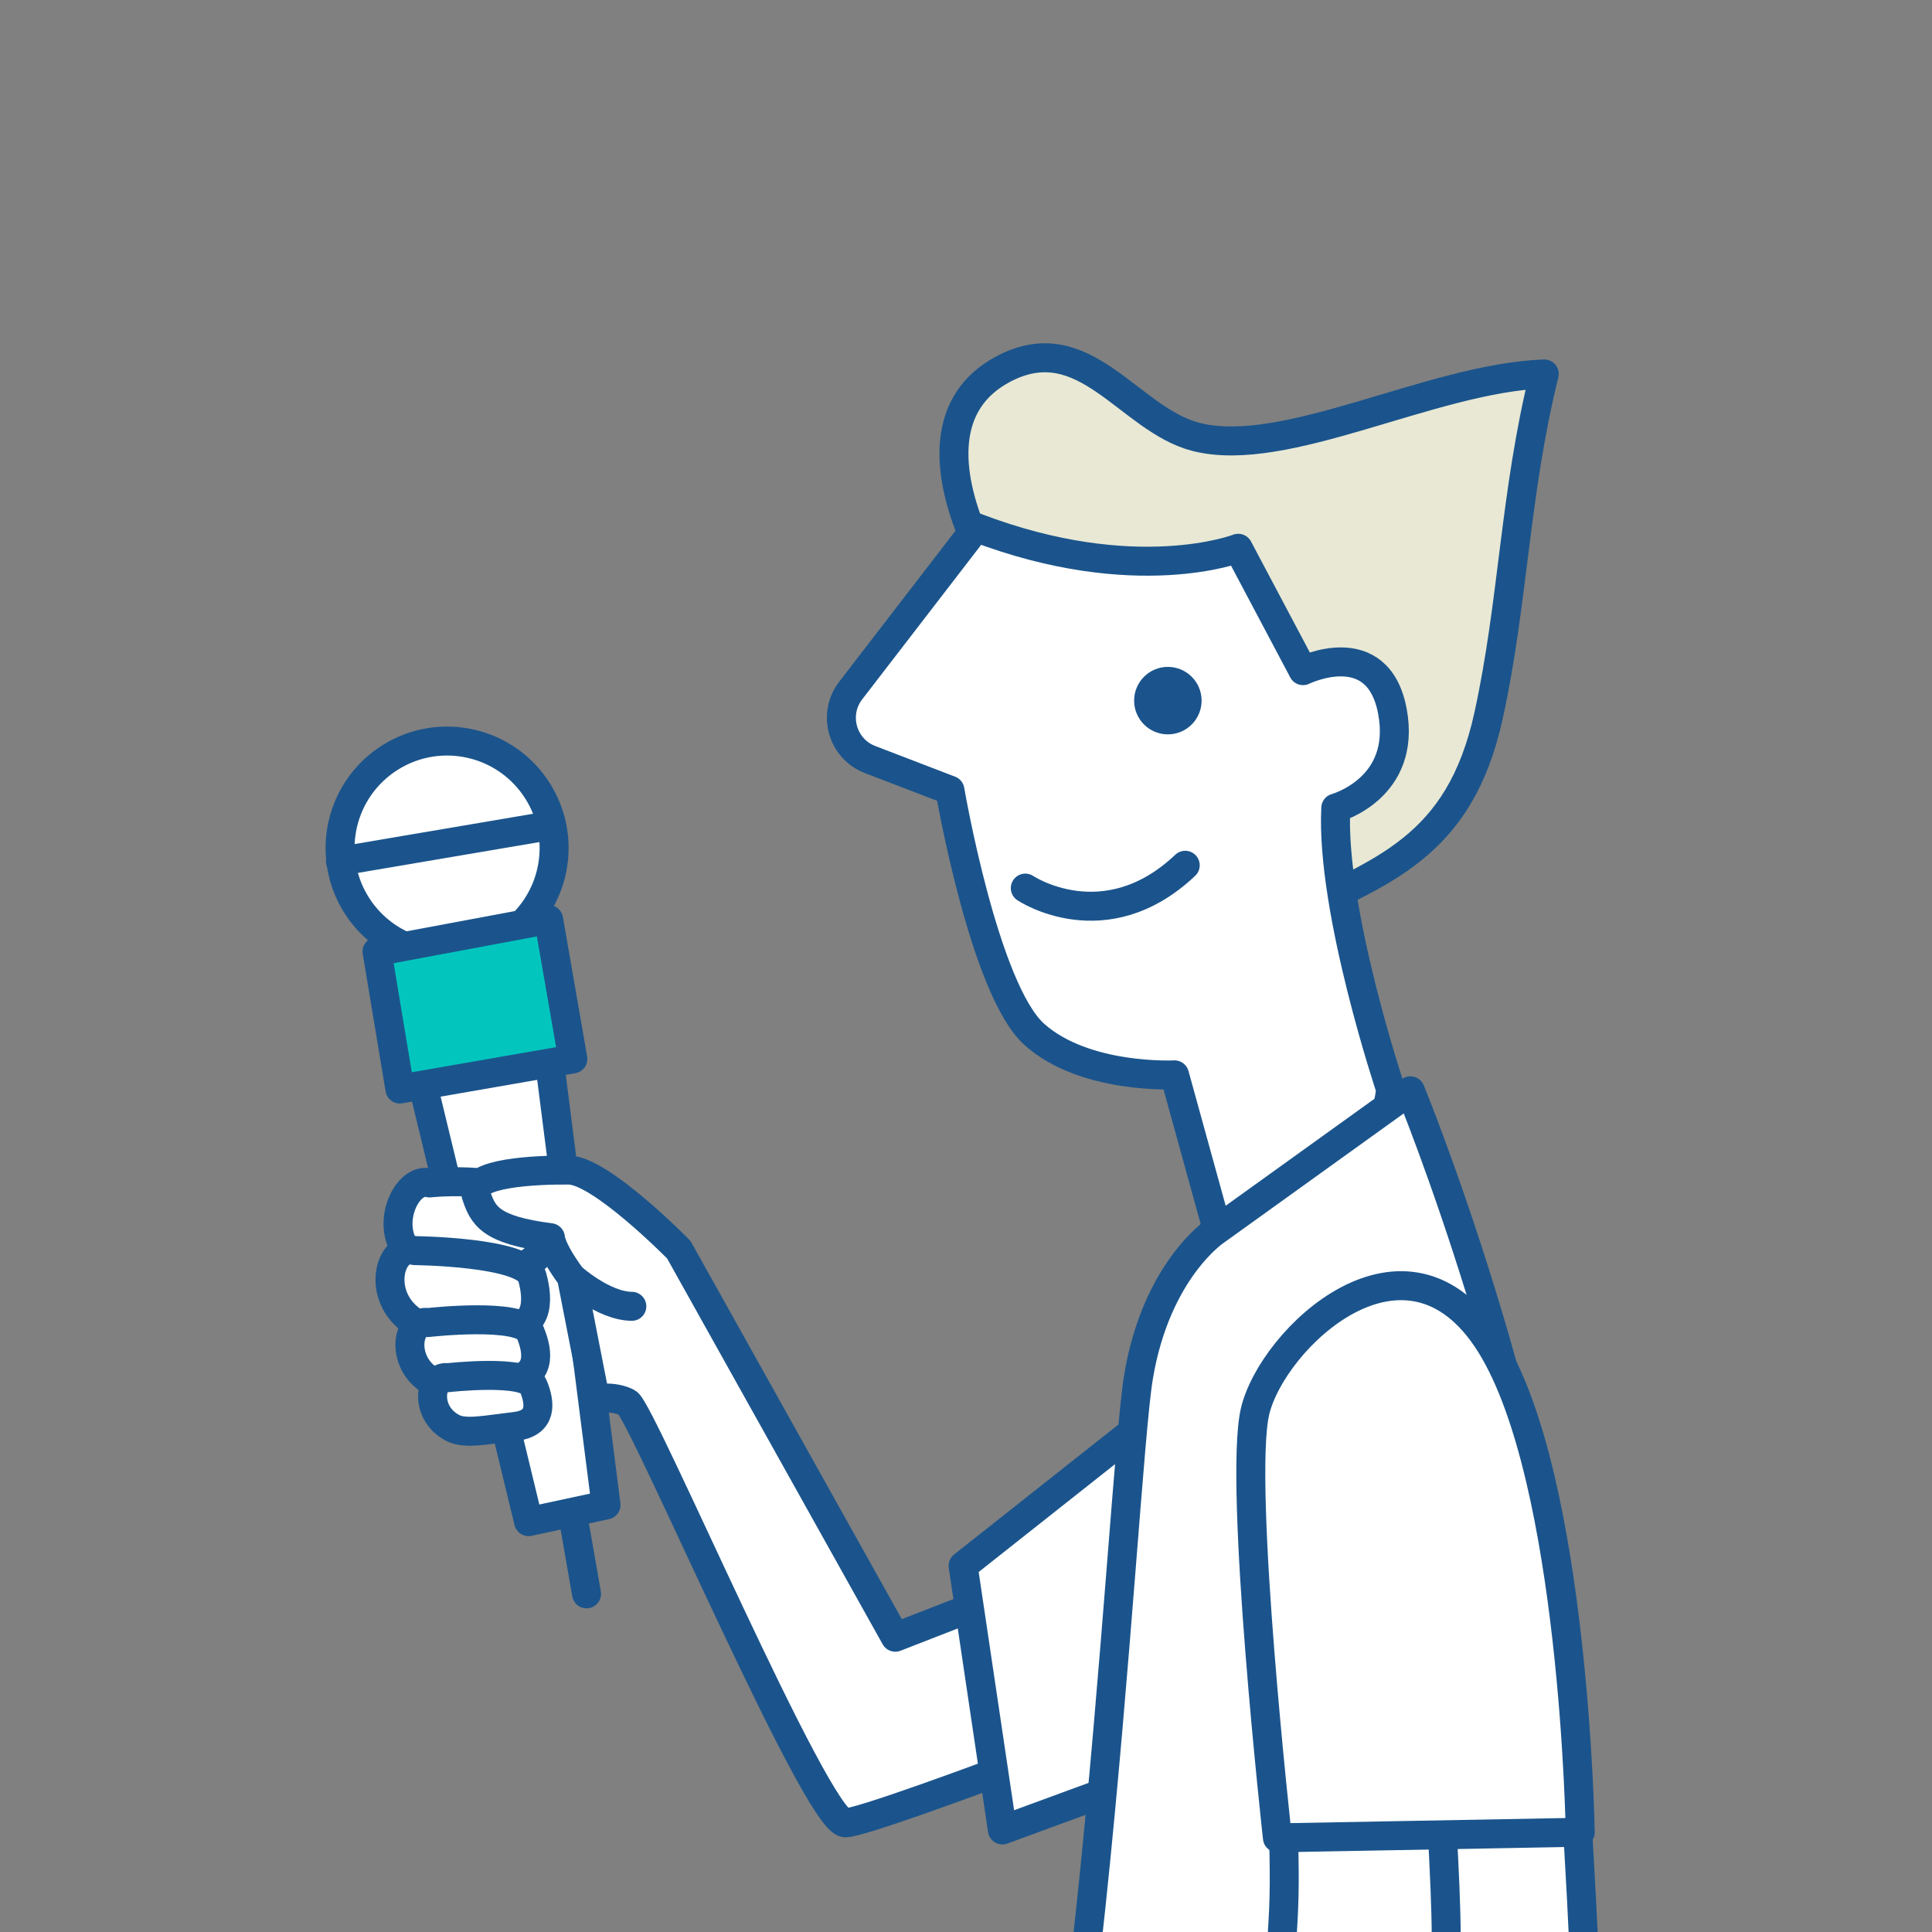 <?xml version="1.0" encoding="UTF-8"?><svg xmlns="http://www.w3.org/2000/svg" width="120" height="120" viewBox="0 0 120 120"><rect x="0" y="0" width="120" height="120" fill="#808080" stroke="none"/><g id="a"/><g id="b"><g><path d="M60.509,33.435c-1.777-4.13-2.086-8.472,1.833-10.527,5.05-2.648,7.761,3.16,11.949,4.23,5.557,1.42,14.605-3.66,21.626-3.911-1.843,7.415-1.913,14.176-3.459,21.221-1.803,8.213-6.619,9.715-12.746,12.62" style="fill:#e8e8d4; stroke:#1b548c; stroke-linecap:round; stroke-linejoin:round; stroke-width:1.8px;"/><g><g><polyline points="26.449 68.143 32.831 94.512 37.642 93.476 34.19 66.418" style="fill:#fff; stroke:#1b548c; stroke-linecap:round; stroke-linejoin:round; stroke-width:1.8px;"/><path d="M24.818,58.633c-.977-.483-1.849-1.213-2.513-2.173-2.09-3.018-1.338-7.159,1.68-9.249,3.018-2.09,7.159-1.338,9.249,1.68,1.829,2.641,1.481,6.141-.656,8.375" style="fill:#fff; stroke:#1b548c; stroke-linecap:round; stroke-linejoin:round; stroke-width:1.8px;"/><line x1="21.146" y1="53.489" x2="34.142" y2="51.282" style="fill:#fff; stroke:#1b548c; stroke-linecap:round; stroke-linejoin:round; stroke-width:1.8px;"/><polygon points="24.838 67.642 35.581 65.772 34.076 57.112 23.417 59.104 24.838 67.642" style="fill:#02c6be; stroke:#1b548c; stroke-linecap:round; stroke-linejoin:round; stroke-width:1.8px;"/></g><line x1="35.58" y1="94.13" x2="36.431" y2="98.997" style="fill:#fff; stroke:#1b548c; stroke-linecap:round; stroke-linejoin:round; stroke-width:1.8px;"/></g><path d="M26.683,73.475s5.549-.61,7.078,1.622c.912,1.331-.037,3.769-2.476,3.744s-4.315,.155-5.316-.496c-2.423-1.576-.834-5.329,.714-4.87Z" style="fill:#fff; stroke:#1b548c; stroke-linecap:round; stroke-linejoin:round; stroke-width:1.8px;"/><path d="M25.755,77.678s6.872,.068,7.3,1.624,.41,3.33-2.028,3.305-4.315,.155-5.316-.496c-2.423-1.576-1.503-4.892,.044-4.434Z" style="fill:#fff; stroke:#1b548c; stroke-linecap:round; stroke-linejoin:round; stroke-width:1.8px;"/><path d="M26.585,82.146s5.82-.661,6.345,.61,.696,2.773-1.37,3.008c-2.065,.235-3.634,.582-4.548,.137-2.214-1.079-1.784-3.981-.427-3.755Z" style="fill:#fff; stroke:#1b548c; stroke-linecap:round; stroke-linejoin:round; stroke-width:1.8px;"/><path d="M27.81,85.572s4.873-.554,5.313,.511,.582,2.322-1.147,2.519c-1.729,.197-3.043,.488-3.808,.114-1.854-.904-1.493-3.333-.357-3.144Z" style="fill:#fff; stroke:#1b548c; stroke-linecap:round; stroke-linejoin:round; stroke-width:1.8px;"/><path d="M35.493,79.327c-1.312-1.787-1.306-2.452-1.306-2.452-3.764-.481-4.199-1.372-4.629-2.706s3.784-1.514,5.779-1.494,6.824,4.945,6.824,4.945l13.448,24.071,22.499-8.766,.887,10.641s-24.716,9.653-26.489,9.653-12.66-25.646-13.542-26.098-1.993-.242-1.993-.242l-1.477-7.553Z" style="fill:#fff; stroke:#1b548c; stroke-linecap:round; stroke-linejoin:round; stroke-width:1.8px;"/><polyline points="75.669 84.722 59.821 97.257 62.26 113.662 84.315 105.561" style="fill:#fff; stroke:#1b548c; stroke-linecap:round; stroke-linejoin:round; stroke-width:1.8px;"/><path d="M35.493,79.327s1.978,1.793,3.751,1.811" style="fill:#fff; stroke:#1b548c; stroke-linecap:round; stroke-linejoin:round; stroke-width:1.8px;"/><path d="M60.634,32.766l-7.797,10.127c-1.132,1.471-.529,3.617,1.204,4.283l4.961,1.905s2.122,12.377,5.248,15.173,8.702,2.507,8.702,2.507l3.001,10.874s9.303-1.419,10.425-9.961c0,0-3.733-11.14-3.41-17.488,0,0,4.419-1.208,3.516-6.013s-5.548-2.518-5.548-2.518l-4.028-7.601s-6.376,2.485-16.274-1.287Z" style="fill:#fff; stroke:#1b548c; stroke-linecap:round; stroke-linejoin:round; stroke-width:1.8px;"/><circle cx="72.538" cy="43.517" r="1.196" style="fill:#1b548c; stroke:#1b548c; stroke-linecap:round; stroke-linejoin:round; stroke-width:1.8px;"/><path d="M63.683,55.162s4.94,3.309,9.934-1.418" style="fill:#fff; stroke:#1b548c; stroke-linecap:round; stroke-linejoin:round; stroke-width:1.8px;"/><path d="M99.347,153.083s-.367-27.863-1.835-46.322c-1.468-18.459-9.911-39.008-9.911-39.008l-12.113,8.707s-3.671,2.438-4.772,9.055c-1.101,6.617-3.304,58.512-10.278,66.522" style="fill:#fff; stroke:#1b548c; stroke-linecap:round; stroke-linejoin:round; stroke-width:1.8px;"/><path d="M76.592,151.69s2.786-25.076,3.135-33.087c.348-8.011-1.741-24.38-1.741-24.38l10.1-1.045s1.741,20.549,1.741,27.166-3.831,32.39-3.831,32.39" style="fill:#fff; stroke:#1b548c; stroke-linecap:round; stroke-linejoin:round; stroke-width:1.8px;"/><path d="M98.15,113.804l-18.807,.348s-2.438-21.942-1.393-26.47,9.404-12.538,14.628-4.179c5.224,8.359,5.573,30.301,5.573,30.301Z" style="fill:#fff; stroke:#1b548c; stroke-linecap:round; stroke-linejoin:round; stroke-width:1.8px;"/></g></g></svg>